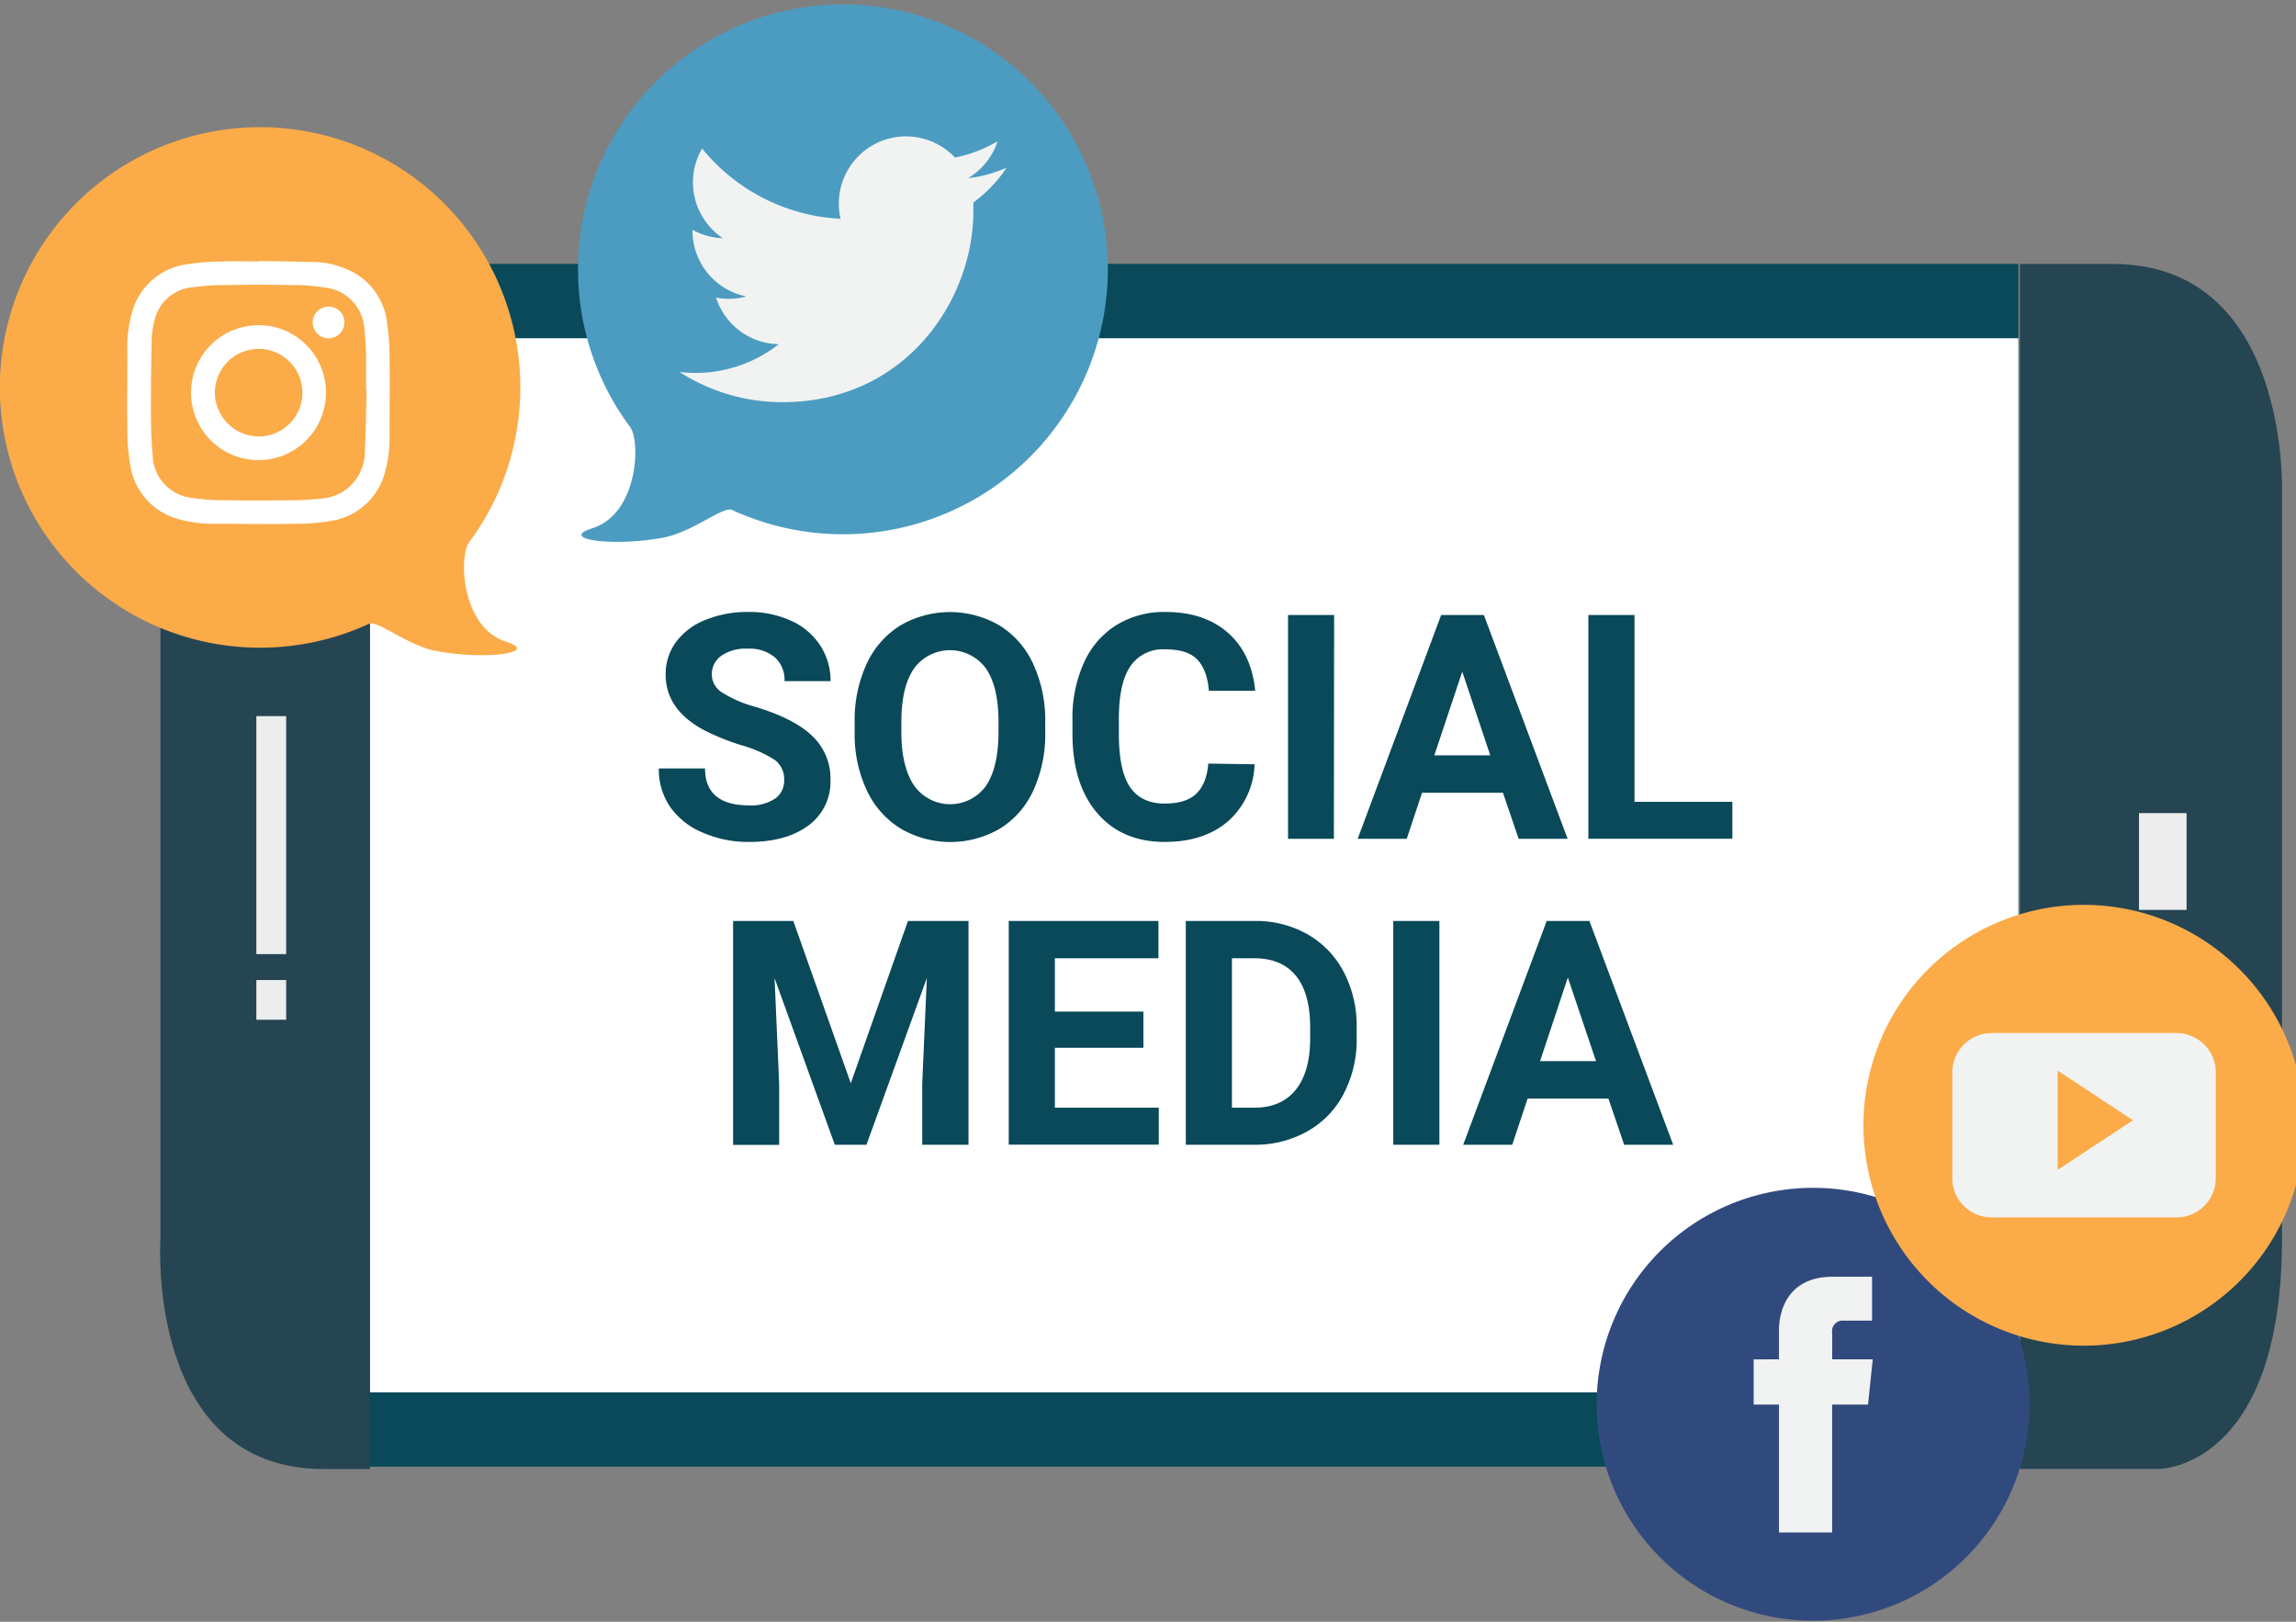 <svg xmlns="http://www.w3.org/2000/svg" xmlns:xlink="http://www.w3.org/1999/xlink" viewBox="0 0 434.94 307.2"><rect x="0" y="0" width="434.94" height="307.2" fill="#808080" stroke="none"/><defs><style>.cls-1{fill:none;}.cls-2{fill:#09495a;}.cls-3{clip-path:url(#clip-path);}.cls-4{fill:#fff;}.cls-5{fill:#254553;}.cls-6{fill:#ededed;}.cls-7{fill:#4c9cc1;}.cls-11,.cls-8{fill:#f1f2f2;}.cls-9{fill:#fbab48;}.cls-10{fill:#314a7e;}.cls-11{fill-rule:evenodd;}</style><clipPath id="clip-path"><polyline class="cls-1" points="69.82 277.82 382.36 277.82 382.36 49.99 69.82 49.99 69.82 277.82"/></clipPath></defs><title>Social Media Image</title><g id="Icons"><rect class="cls-2" x="69.82" y="49.99" width="312.53" height="227.83"/><g class="cls-3"><rect class="cls-4" x="69.8" y="64.07" width="312.55" height="199.68"/></g><path class="cls-5" d="M70.1,50H61.39s-31,0-31,43.64v141s-2.9,43.63,31,43.63H70.1ZM382.64,278.25H409s23.29,0,23.29-43.63v-141S434,50,400.21,50H382.64Z"/><rect class="cls-6" x="48.56" y="135.65" width="5.65" height="45.08"/><rect class="cls-6" x="405.2" y="154.02" width="9.01" height="18.33"/><rect class="cls-6" x="48.56" y="185.64" width="5.65" height="7.52"/><path class="cls-7" d="M109.5,51a50.18,50.18,0,1,1,29.19,45.6c-1.72-.79-7.4,4.2-13.12,5.25-9.71,1.79-19.86.26-13.36-1.79,8.7-2.75,9.15-16.48,7.17-19.15A49.94,49.94,0,0,1,109.5,51Z"/><path class="cls-8" d="M190.68,31.76a25.54,25.54,0,0,1-7.3,2,12.75,12.75,0,0,0,5.59-7,25.68,25.68,0,0,1-8.07,3.08,12.73,12.73,0,0,0-22,8.7,13.15,13.15,0,0,0,.33,2.9A36.07,36.07,0,0,1,133,28.12a12.74,12.74,0,0,0,3.93,17,12.71,12.71,0,0,1-5.75-1.59v.16a12.72,12.72,0,0,0,10.2,12.46,12.72,12.72,0,0,1-3.35.45,12.58,12.58,0,0,1-2.39-.23,12.73,12.73,0,0,0,11.88,8.83,25.5,25.5,0,0,1-15.79,5.44,27.41,27.41,0,0,1-3-.17,36,36,0,0,0,19.48,5.71c23.39,0,36.18-19.37,36.18-36.18,0-.55,0-1.1,0-1.64A25.76,25.76,0,0,0,190.68,31.76Z"/><path class="cls-9" d="M98.57,73.34a49.3,49.3,0,1,0-28.7,44.84c1.69-.78,7.27,4.12,12.9,5.16,9.54,1.75,19.52.25,13.14-1.77-8.56-2.69-9-16.2-7.06-18.82A49.09,49.09,0,0,0,98.57,73.34Z"/><path class="cls-4" d="M49,49.44c3.34.06,6.69.09,10,.19a16.25,16.25,0,0,1,8.23,2.13,12.37,12.37,0,0,1,6,8.77,44,44,0,0,1,.56,6.88c.08,5,0,9.89,0,14.83a24.17,24.17,0,0,1-1,7.7,12.5,12.5,0,0,1-10,8.72,39.63,39.63,0,0,1-6.89.56c-4.92.08-9.85,0-14.77,0a24.46,24.46,0,0,1-7.7-1,12.51,12.51,0,0,1-8.74-10,39.44,39.44,0,0,1-.57-6.88c-.07-4.94,0-9.88,0-14.83a23.84,23.84,0,0,1,1-7.69,12.47,12.47,0,0,1,10-8.72A46.38,46.38,0,0,1,42,49.53c2.32-.09,4.65,0,7,0ZM69.45,74h-.1c0-2,0-3.93,0-5.89s-.12-3.78-.31-5.66A8.37,8.37,0,0,0,62,54.54,39,39,0,0,0,55.29,54c-4.22-.08-8.44-.07-12.66,0a45.53,45.53,0,0,0-6.29.43,8.11,8.11,0,0,0-7.05,6.19,14.66,14.66,0,0,0-.54,3.54q-.16,6.76-.16,13.52c0,2.87.08,5.75.33,8.6a8.34,8.34,0,0,0,7.19,8,40.64,40.64,0,0,0,6.62.48c4.16.07,8.32.05,12.49,0,1.9,0,3.81-.13,5.71-.32a9.08,9.08,0,0,0,4.86-1.88,9.24,9.24,0,0,0,3.34-7.18C69.31,81.58,69.35,77.78,69.45,74Z"/><path class="cls-4" d="M61.75,74.39A12.78,12.78,0,1,1,49.09,61.6,12.74,12.74,0,0,1,61.75,74.39ZM49,82.67a8.29,8.29,0,1,0-8.29-8.3A8.34,8.34,0,0,0,49,82.67Z"/><path class="cls-4" d="M65.24,61.08a3,3,0,0,1-3,3,3,3,0,0,1-3-3,3,3,0,0,1,3-3A2.94,2.94,0,0,1,65.24,61.08Z"/><path class="cls-2" d="M148.55,147.77a4.51,4.51,0,0,0-1.75-3.8,23.09,23.09,0,0,0-6.29-2.79,44.67,44.67,0,0,1-7.19-2.9q-7.23-3.9-7.22-10.51a10.26,10.26,0,0,1,1.94-6.13,12.63,12.63,0,0,1,5.56-4.2,20.85,20.85,0,0,1,8.13-1.52,19,19,0,0,1,8.1,1.65,12.85,12.85,0,0,1,5.51,4.64,12.16,12.16,0,0,1,2,6.81h-8.73a5.7,5.7,0,0,0-1.84-4.52,7.52,7.52,0,0,0-5.15-1.62,8.06,8.06,0,0,0-5,1.35,4.28,4.28,0,0,0-1.78,3.57,4.08,4.08,0,0,0,2.09,3.46,22.85,22.85,0,0,0,6.12,2.62q7.46,2.25,10.86,5.57a11.06,11.06,0,0,1,3.41,8.26,10.23,10.23,0,0,1-4.16,8.64q-4.17,3.12-11.21,3.13a21.56,21.56,0,0,1-8.91-1.8,14.05,14.05,0,0,1-6.13-4.9,12.54,12.54,0,0,1-2.11-7.22h8.76q0,7,8.39,7a8.21,8.21,0,0,0,4.86-1.27A4.14,4.14,0,0,0,148.55,147.77Z"/><path class="cls-2" d="M198,138.66a25.49,25.49,0,0,1-2.22,11,16.53,16.53,0,0,1-6.33,7.28,18.66,18.66,0,0,1-18.85,0,16.85,16.85,0,0,1-6.4-7.23,24.8,24.8,0,0,1-2.3-10.82V136.8a25.49,25.49,0,0,1,2.25-11,16.8,16.8,0,0,1,6.38-7.31,18.67,18.67,0,0,1,18.84,0,16.78,16.78,0,0,1,6.37,7.31,25.41,25.41,0,0,1,2.26,11Zm-8.85-1.92q0-6.68-2.39-10.13a8.43,8.43,0,0,0-13.6,0q-2.38,3.42-2.41,10v2.07q0,6.5,2.38,10.07a8.36,8.36,0,0,0,13.63.13q2.35-3.45,2.39-10.05Z"/><path class="cls-2" d="M237.66,144.77a15,15,0,0,1-5,10.77q-4.56,3.94-12,3.94-8.15,0-12.83-5.49t-4.67-15.07v-2.59a25.31,25.31,0,0,1,2.16-10.77,16.09,16.09,0,0,1,6.16-7.15,17.2,17.2,0,0,1,9.3-2.49q7.34,0,11.82,3.93t5.18,11H229c-.21-2.74-1-4.72-2.28-6s-3.31-1.85-6-1.85a7.44,7.44,0,0,0-6.54,3.13q-2.18,3.14-2.23,9.71v3.2c0,4.59.7,7.93,2.08,10s3.58,3.17,6.57,3.17c2.7,0,4.71-.61,6-1.85s2.09-3.14,2.28-5.72Z"/><path class="cls-2" d="M252.68,158.89H244V116.5h8.73Z"/><path class="cls-2" d="M284.71,150.16H269.39l-2.91,8.73h-9.29L273,116.5h8.1l15.86,42.39h-9.28Zm-13-7.08h10.6L277,127.22Z"/><path class="cls-2" d="M309.63,151.88h18.54v7H300.89V116.5h8.74Z"/><path class="cls-2" d="M150.28,174.45l10.89,30.74L172,174.45h11.47v42.39H174.7V205.25l.88-20-11.44,31.59h-6l-11.41-31.56.87,20v11.59h-8.73V174.45Z"/><path class="cls-2" d="M216.6,198.47H199.83v11.35h19.68v7H191.09V174.45h28.36v7.07H199.83v10.1H216.6Z"/><path class="cls-2" d="M224.63,216.84V174.45h13.05a19.81,19.81,0,0,1,10,2.52,17.53,17.53,0,0,1,6.88,7.16A22.06,22.06,0,0,1,257,194.68v1.95a22,22,0,0,1-2.44,10.51,17.25,17.25,0,0,1-6.85,7.13,20,20,0,0,1-10,2.57Zm8.74-35.32v28.3h4.22q5.11,0,7.83-3.35t2.77-9.58v-2.24q0-6.47-2.68-9.79t-7.83-3.34Z"/><path class="cls-2" d="M272.67,216.84h-8.74V174.45h8.74Z"/><path class="cls-2" d="M304.69,208.1H289.38l-2.91,8.74h-9.29L293,174.45h8.09l15.87,42.39h-9.29ZM291.74,201h10.6L297,185.16Z"/><path class="cls-10" d="M302.46,266a41,41,0,1,1,41,41A41,41,0,0,1,302.46,266Z"/><path class="cls-8" d="M353.87,266.06h-6.8v24.23H337V266.06H332.2v-8.57H337V252c0-4,1.88-10.16,10.17-10.16l7.46,0v8.31h-5.41a2,2,0,0,0-2.14,2.33v5h7.68Z"/><path class="cls-9" d="M353,213.15a41.75,41.75,0,1,1,41.75,41.75A41.75,41.75,0,0,1,353,213.15Z"/><path class="cls-11" d="M419.75,203.15a7.46,7.46,0,0,0-7.46-7.47h-35a7.46,7.46,0,0,0-7.46,7.47v20a7.45,7.45,0,0,0,7.46,7.46h35a7.46,7.46,0,0,0,7.46-7.46ZM389.8,221.59V202.8l14.25,9.4Z"/></g></svg>
